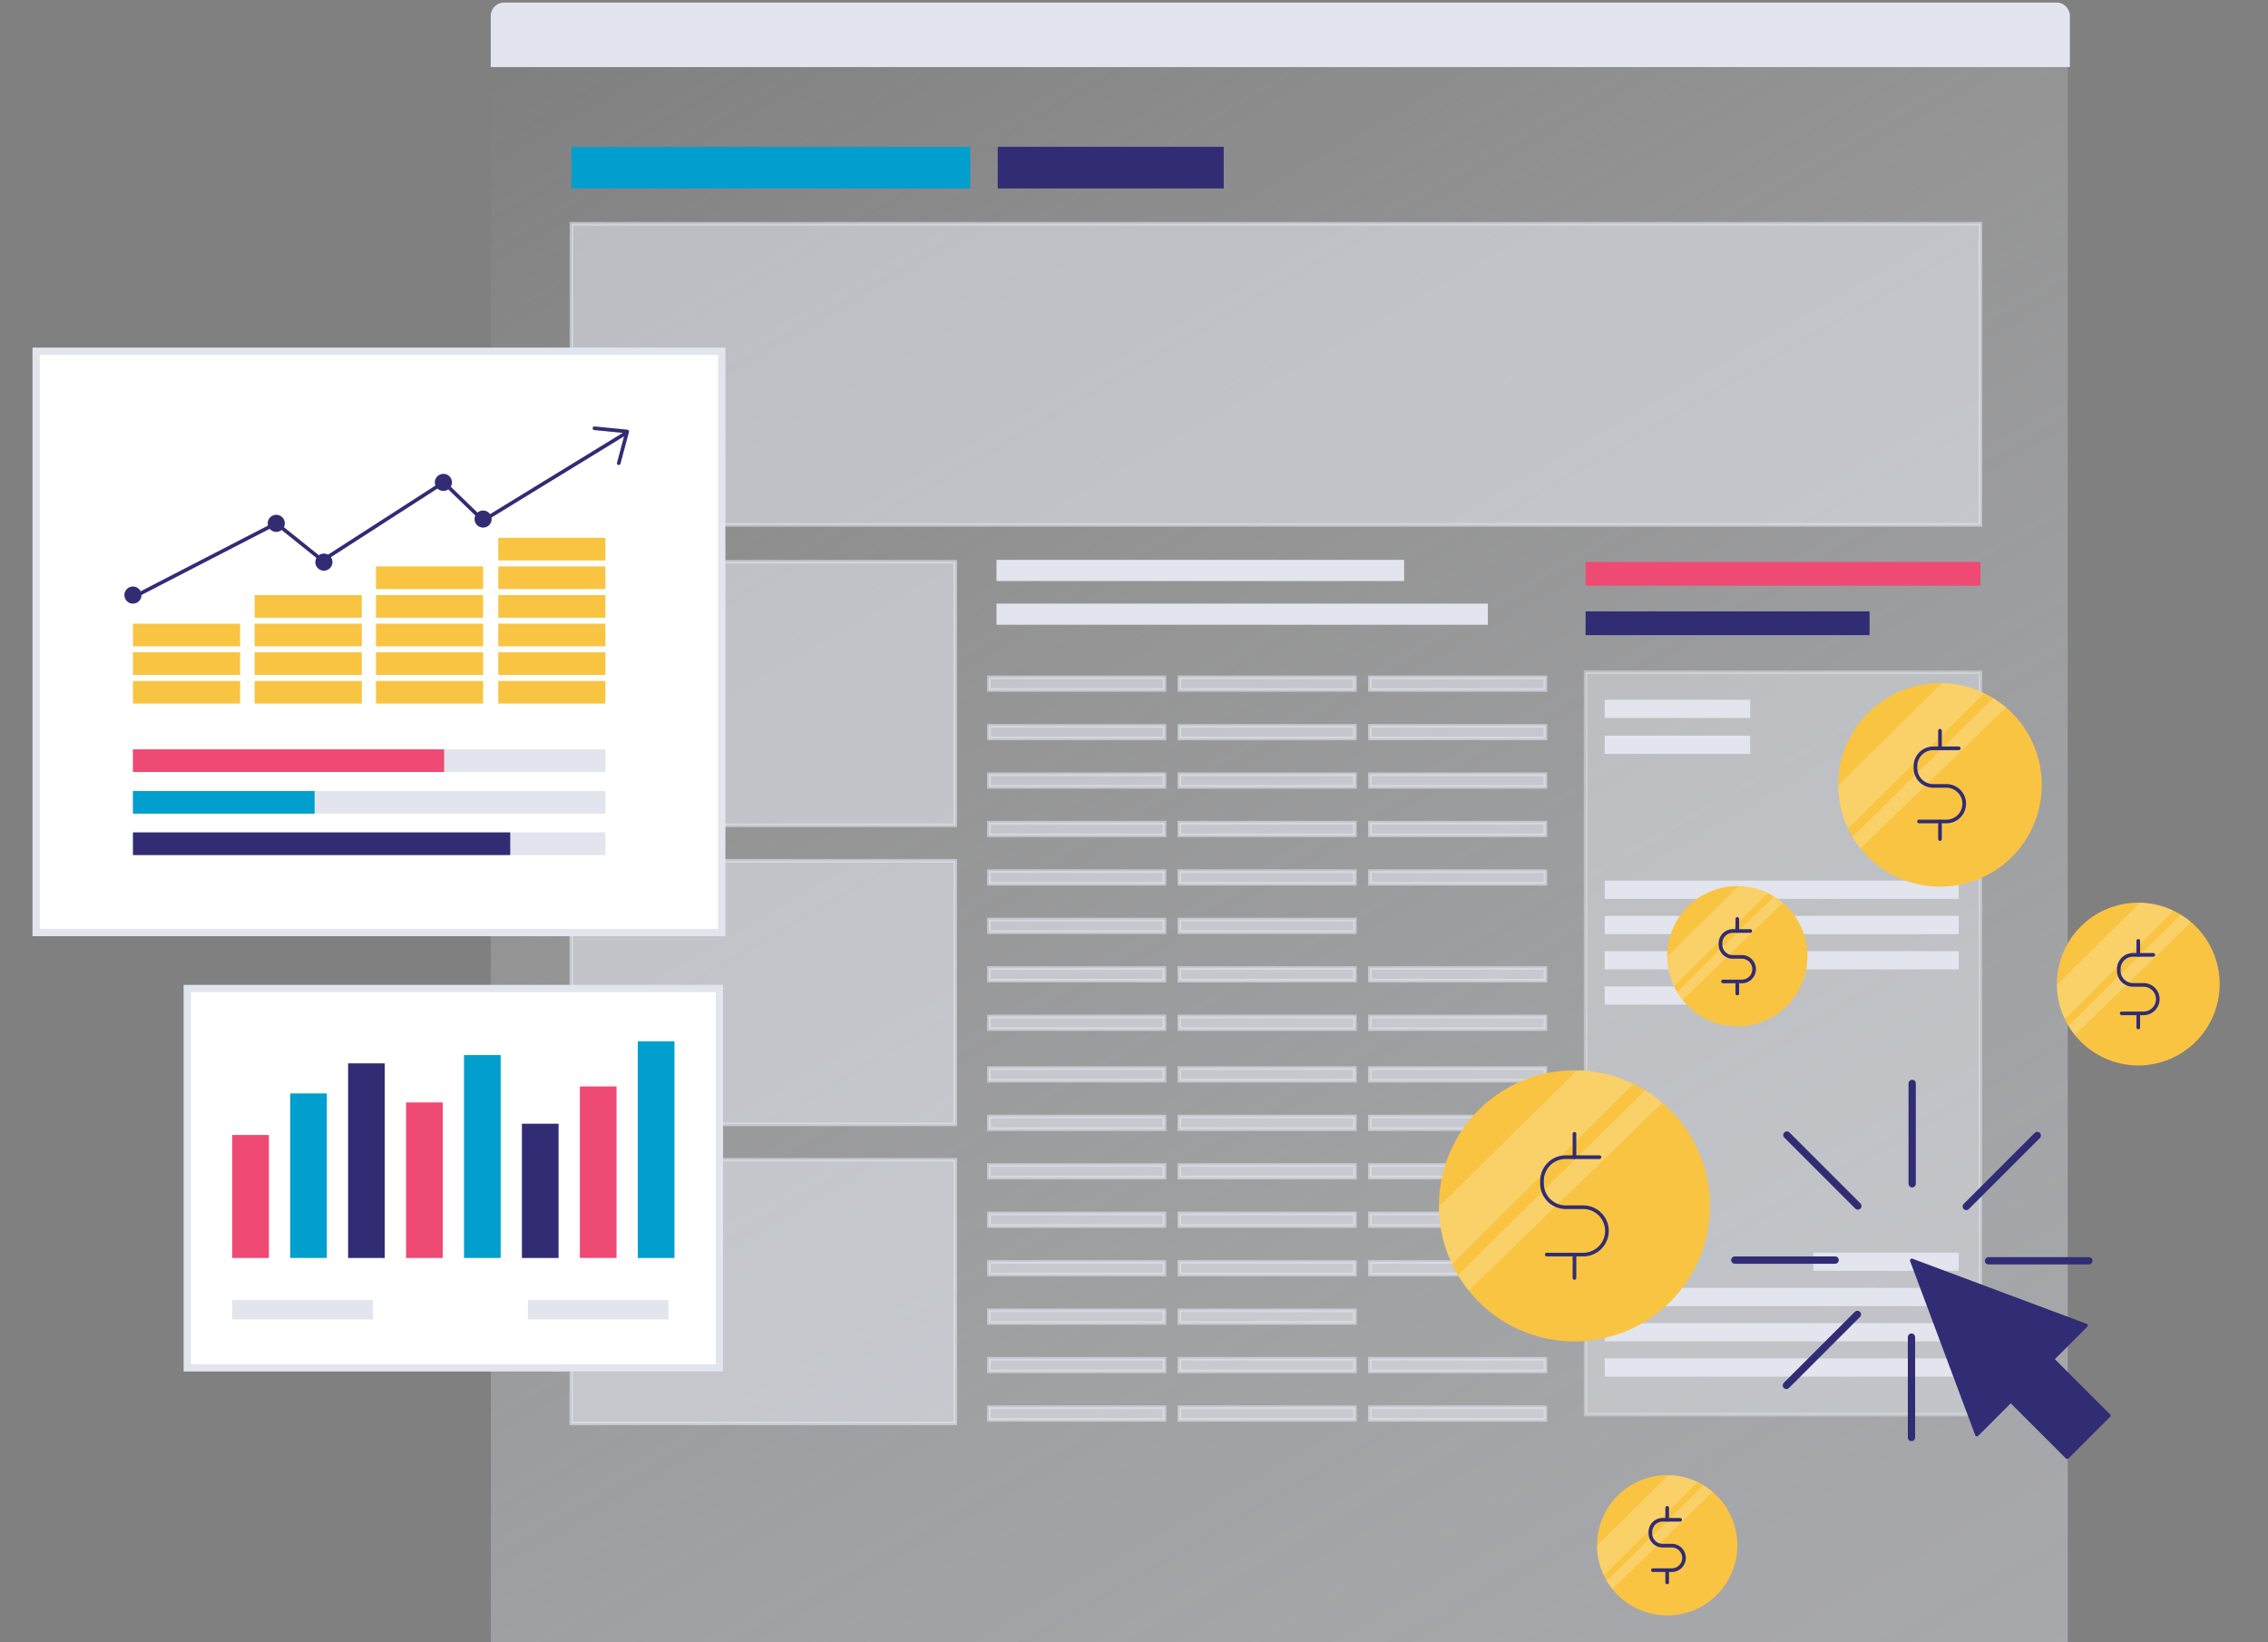 <svg xmlns="http://www.w3.org/2000/svg" xmlns:xlink="http://www.w3.org/1999/xlink" viewBox="0 0 622.29 450.57"><rect x="0" y="0" width="622.29" height="450.57" fill="#808080" stroke="none"/><defs><style>.cls-1,.cls-18,.cls-24{fill:none;}.cls-2{isolation:isolate;}.cls-3{opacity:0.4;fill:url(#linear-gradient);}.cls-11,.cls-12,.cls-4,.cls-5,.cls-6,.cls-9{fill:#e2e5ed;}.cls-5{mix-blend-mode:multiply;}.cls-11,.cls-12,.cls-23,.cls-6,.cls-9{stroke:#e2e5ed;}.cls-11,.cls-12,.cls-14,.cls-23,.cls-24,.cls-6,.cls-9{stroke-miterlimit:10;}.cls-6{opacity:0.59;}.cls-7{fill:#009fcd;}.cls-13,.cls-14,.cls-8{fill:#312c74;}.cls-9{opacity:0.47;}.cls-10{fill:#ee4a74;}.cls-12{opacity:0.6;}.cls-13,.cls-14,.cls-18,.cls-24{stroke:#312c74;}.cls-13,.cls-14,.cls-18{stroke-linecap:round;}.cls-13,.cls-18{stroke-linejoin:round;}.cls-14,.cls-23{stroke-width:2px;}.cls-15{clip-path:url(#clip-path);}.cls-16{fill:#f9c442;}.cls-17,.cls-23{fill:#fff;}.cls-17{opacity:0.2;}.cls-19{clip-path:url(#clip-path-2);}.cls-20{clip-path:url(#clip-path-3);}.cls-21{clip-path:url(#clip-path-4);}.cls-22{clip-path:url(#clip-path-5);}</style><linearGradient id="linear-gradient" x1="203.27" y1="-21.66" x2="498.77" y2="490.16" gradientUnits="userSpaceOnUse"><stop offset="0" stop-color="#f2f2f2" stop-opacity="0"/><stop offset="0.19" stop-color="#eeeff1" stop-opacity="0.26"/><stop offset="0.4" stop-color="#eaebef" stop-opacity="0.52"/><stop offset="0.6" stop-color="#e6e9ee" stop-opacity="0.73"/><stop offset="0.77" stop-color="#e4e7ee" stop-opacity="0.88"/><stop offset="0.91" stop-color="#e3e5ed" stop-opacity="0.97"/><stop offset="1" stop-color="#e2e5ed"/></linearGradient><clipPath id="clip-path"><path class="cls-1" d="M394.81,330.87A37.19,37.19,0,1,1,432,368.06,37.19,37.19,0,0,1,394.81,330.87Z"/></clipPath><clipPath id="clip-path-2"><path class="cls-1" d="M438.19,424a19.25,19.25,0,1,1,19.25,19.25A19.24,19.24,0,0,1,438.19,424Z"/></clipPath><clipPath id="clip-path-3"><path class="cls-1" d="M457.44,262.37a19.25,19.25,0,1,1,19.24,19.25A19.23,19.23,0,0,1,457.44,262.37Z"/></clipPath><clipPath id="clip-path-4"><path class="cls-1" d="M564.37,270a22.33,22.33,0,1,1,22.33,22.34A22.33,22.33,0,0,1,564.37,270Z"/></clipPath><clipPath id="clip-path-5"><path class="cls-1" d="M504.36,215.37a27.93,27.93,0,1,1,27.93,27.92A27.94,27.94,0,0,1,504.36,215.37Z"/></clipPath></defs><title>Asset 4</title><g class="cls-2"><g id="Layer_2" data-name="Layer 2"><g id="Layer_1-2" data-name="Layer 1"><rect class="cls-3" x="134.69" y="17.93" width="432.65" height="432.65"/><path class="cls-4" d="M138.36.69H564.22a3.71,3.71,0,0,1,3.71,3.71v14a0,0,0,0,1,0,0H134.65a0,0,0,0,1,0,0V4.4A3.71,3.71,0,0,1,138.36.69Z"/><circle class="cls-5" cx="145.41" cy="9.54" r="3.8"/><circle class="cls-5" cx="156.79" cy="9.54" r="3.8"/><circle class="cls-5" cx="168.18" cy="9.54" r="3.8"/><rect class="cls-6" x="156.75" y="154.12" width="105.36" height="72.33"/><rect class="cls-6" x="156.79" y="61.4" width="386.59" height="82.61"/><rect class="cls-7" x="156.79" y="40.28" width="109.41" height="11.43"/><rect class="cls-8" x="273.76" y="40.28" width="62" height="11.43"/><rect class="cls-6" x="156.75" y="236.18" width="105.36" height="72.33"/><rect class="cls-9" x="435.05" y="184.45" width="108.34" height="203.69"/><rect class="cls-10" x="435.05" y="154.19" width="108.34" height="6.52"/><rect class="cls-8" x="435.05" y="167.75" width="77.92" height="6.52"/><rect class="cls-6" x="156.75" y="318.23" width="105.36" height="72.33"/><rect class="cls-11" x="273.92" y="154.12" width="110.84" height="4.8"/><rect class="cls-11" x="440.8" y="192.5" width="38.92" height="4"/><rect class="cls-11" x="440.8" y="202.36" width="38.92" height="4"/><rect class="cls-11" x="440.8" y="271.16" width="38.92" height="4"/><rect class="cls-11" x="440.8" y="242.13" width="96.14" height="4"/><rect class="cls-11" x="440.8" y="251.81" width="96.14" height="4"/><rect class="cls-11" x="440.8" y="261.48" width="96.14" height="4"/><rect class="cls-11" x="498.03" y="344.2" width="38.92" height="4" transform="translate(1034.97 692.4) rotate(180)"/><rect class="cls-11" x="440.8" y="373.22" width="96.14" height="4" transform="translate(977.74 750.45) rotate(180)"/><rect class="cls-11" x="440.8" y="363.55" width="96.14" height="4" transform="translate(977.74 731.1) rotate(180)"/><rect class="cls-11" x="440.8" y="353.87" width="96.14" height="4" transform="translate(977.74 711.75) rotate(180)"/><rect class="cls-11" x="273.92" y="166.12" width="133.81" height="4.8"/><rect class="cls-12" x="271.34" y="185.86" width="48.16" height="3.46"/><rect class="cls-12" x="323.6" y="185.86" width="48.16" height="3.46"/><rect class="cls-12" x="375.86" y="185.86" width="48.16" height="3.46"/><rect class="cls-12" x="271.34" y="225.73" width="48.16" height="3.46"/><rect class="cls-12" x="323.6" y="225.73" width="48.16" height="3.46"/><rect class="cls-12" x="375.86" y="225.73" width="48.16" height="3.46"/><rect class="cls-12" x="271.34" y="212.44" width="48.16" height="3.46"/><rect class="cls-12" x="323.6" y="212.44" width="48.16" height="3.46"/><rect class="cls-12" x="375.86" y="212.44" width="48.16" height="3.46"/><rect class="cls-12" x="271.34" y="199.15" width="48.16" height="3.46"/><rect class="cls-12" x="323.6" y="199.15" width="48.16" height="3.46"/><rect class="cls-12" x="375.86" y="199.15" width="48.16" height="3.46"/><rect class="cls-12" x="271.34" y="239.03" width="48.16" height="3.46"/><rect class="cls-12" x="323.6" y="239.03" width="48.16" height="3.46"/><rect class="cls-12" x="375.86" y="239.03" width="48.16" height="3.46"/><rect class="cls-12" x="271.34" y="278.91" width="48.16" height="3.46"/><rect class="cls-12" x="323.6" y="278.91" width="48.16" height="3.46"/><rect class="cls-12" x="375.86" y="278.91" width="48.16" height="3.46"/><rect class="cls-12" x="271.34" y="265.61" width="48.16" height="3.46"/><rect class="cls-12" x="323.6" y="265.61" width="48.16" height="3.46"/><rect class="cls-12" x="375.86" y="265.61" width="48.16" height="3.46"/><rect class="cls-12" x="271.34" y="252.32" width="48.16" height="3.46"/><rect class="cls-12" x="323.6" y="252.32" width="48.16" height="3.46"/><rect class="cls-12" x="271.34" y="293.07" width="48.16" height="3.46"/><rect class="cls-12" x="323.6" y="293.07" width="48.16" height="3.46"/><rect class="cls-12" x="375.86" y="293.07" width="48.16" height="3.46"/><rect class="cls-12" x="271.34" y="332.95" width="48.16" height="3.46"/><rect class="cls-12" x="323.6" y="332.95" width="48.16" height="3.46"/><rect class="cls-12" x="375.86" y="332.95" width="48.16" height="3.46"/><rect class="cls-12" x="271.34" y="319.66" width="48.16" height="3.46"/><rect class="cls-12" x="323.6" y="319.66" width="48.16" height="3.46"/><rect class="cls-12" x="375.86" y="319.66" width="48.16" height="3.46"/><rect class="cls-12" x="271.34" y="306.36" width="48.16" height="3.46"/><rect class="cls-12" x="323.6" y="306.36" width="48.16" height="3.46"/><rect class="cls-12" x="375.86" y="306.36" width="48.16" height="3.46"/><rect class="cls-12" x="271.34" y="346.24" width="48.16" height="3.46"/><rect class="cls-12" x="323.6" y="346.24" width="48.16" height="3.46"/><rect class="cls-12" x="375.86" y="346.24" width="48.16" height="3.46"/><rect class="cls-12" x="271.34" y="386.12" width="48.16" height="3.46"/><rect class="cls-12" x="323.6" y="386.12" width="48.16" height="3.46"/><rect class="cls-12" x="375.86" y="386.12" width="48.16" height="3.46"/><rect class="cls-12" x="271.34" y="372.83" width="48.16" height="3.46"/><rect class="cls-12" x="323.6" y="372.83" width="48.16" height="3.46"/><rect class="cls-12" x="375.86" y="372.83" width="48.16" height="3.46"/><rect class="cls-12" x="271.34" y="359.54" width="48.16" height="3.46"/><rect class="cls-12" x="323.6" y="359.54" width="48.16" height="3.46"/><polygon class="cls-13" points="572.33 363.7 548.45 354.77 524.56 345.84 533.49 369.73 542.42 393.61 551.7 384.33 567.19 399.81 578.59 388.42 563.1 372.93 572.33 363.7"/><line class="cls-14" x1="539.51" y1="331.03" x2="558.98" y2="311.56"/><line class="cls-14" x1="545.61" y1="345.94" x2="573.14" y2="345.94"/><line class="cls-14" x1="539.38" y1="360.79" x2="558.85" y2="380.26"/><line class="cls-14" x1="524.47" y1="366.89" x2="524.47" y2="394.42"/><line class="cls-14" x1="509.62" y1="360.66" x2="490.15" y2="380.13"/><line class="cls-14" x1="503.52" y1="345.75" x2="475.99" y2="345.75"/><line class="cls-14" x1="509.75" y1="330.9" x2="490.28" y2="311.43"/><line class="cls-14" x1="524.66" y1="324.8" x2="524.66" y2="297.27"/><g class="cls-15"><path class="cls-16" d="M394.81,330.87A37.19,37.19,0,1,1,432,368.06,37.19,37.19,0,0,1,394.81,330.87Z"/><polygon class="cls-17" points="435.34 291.06 392.88 333.02 397.47 347.85 448.86 296.73 435.34 291.06"/><polygon class="cls-17" points="453.77 296.76 397.52 352.35 401.22 355.8 456 302.7 453.77 296.76"/></g><path class="cls-18" d="M438.86,317.51h-9.27a6.5,6.5,0,0,0-6.5,6.5v.72a6.51,6.51,0,0,0,6.5,6.51h4.81a6.51,6.51,0,0,1,6.51,6.5h0a6.51,6.51,0,0,1-6.51,6.5h-10"/><line class="cls-18" x1="432" y1="317.51" x2="432" y2="311.1"/><line class="cls-18" x1="432" y1="350.65" x2="432" y2="344.24"/><g class="cls-19"><path class="cls-16" d="M438.19,424a19.25,19.25,0,1,1,19.25,19.25A19.24,19.24,0,0,1,438.19,424Z"/><polygon class="cls-17" points="459.17 403.34 437.19 425.07 439.56 432.74 466.16 406.28 459.17 403.34"/><polygon class="cls-17" points="468.7 406.3 439.59 435.07 441.51 436.86 469.86 409.37 468.7 406.3"/></g><path class="cls-18" d="M461,417h-4.8a3.36,3.36,0,0,0-3.37,3.36v.37a3.37,3.37,0,0,0,3.37,3.37h2.49a3.37,3.37,0,0,1,3.37,3.36h0a3.37,3.37,0,0,1-3.37,3.37h-5.17"/><line class="cls-18" x1="457.44" y1="417.04" x2="457.44" y2="413.72"/><line class="cls-18" x1="457.44" y1="434.19" x2="457.44" y2="430.87"/><g class="cls-20"><path class="cls-16" d="M457.44,262.37a19.25,19.25,0,1,1,19.24,19.25A19.23,19.23,0,0,1,457.44,262.37Z"/><polygon class="cls-17" points="478.41 241.76 456.44 263.48 458.81 271.15 485.41 244.7 478.41 241.76"/><polygon class="cls-17" points="487.95 244.71 458.84 273.49 460.75 275.27 489.11 247.79 487.95 244.71"/></g><path class="cls-18" d="M480.23,255.45h-4.8a3.37,3.37,0,0,0-3.36,3.37v.37a3.37,3.37,0,0,0,3.36,3.37h2.5a3.35,3.35,0,0,1,3.36,3.36h0a3.36,3.36,0,0,1-3.36,3.37h-5.17"/><line class="cls-18" x1="476.68" y1="255.45" x2="476.68" y2="252.13"/><line class="cls-18" x1="476.68" y1="272.61" x2="476.68" y2="269.29"/><g class="cls-21"><path class="cls-16" d="M564.37,270a22.33,22.33,0,1,1,22.33,22.34A22.33,22.33,0,0,1,564.37,270Z"/><polygon class="cls-17" points="588.71 246.13 563.21 271.33 565.96 280.24 596.82 249.54 588.71 246.13"/><polygon class="cls-17" points="599.77 249.55 565.99 282.94 568.22 285.02 601.11 253.12 599.77 249.55"/></g><path class="cls-18" d="M590.82,262h-5.57a3.9,3.9,0,0,0-3.9,3.9v.44a3.9,3.9,0,0,0,3.9,3.9h2.89a3.91,3.91,0,0,1,3.91,3.9h0a3.91,3.91,0,0,1-3.91,3.91h-6"/><line class="cls-18" x1="586.7" y1="262.02" x2="586.7" y2="258.17"/><line class="cls-18" x1="586.7" y1="281.92" x2="586.7" y2="278.07"/><g class="cls-22"><path class="cls-16" d="M504.36,215.37a27.93,27.93,0,1,1,27.93,27.92A27.94,27.94,0,0,1,504.36,215.37Z"/><polygon class="cls-17" points="534.8 185.47 502.91 216.98 506.36 228.11 544.95 189.72 534.8 185.47"/><polygon class="cls-17" points="548.64 189.75 506.4 231.5 509.18 234.09 550.31 194.21 548.64 189.75"/></g><path class="cls-18" d="M537.44,205.33h-7a4.88,4.88,0,0,0-4.88,4.88v.55a4.88,4.88,0,0,0,4.88,4.88h3.62a4.88,4.88,0,0,1,4.88,4.88h0a4.88,4.88,0,0,1-4.88,4.88h-7.51"/><line class="cls-18" x1="532.29" y1="205.33" x2="532.29" y2="200.51"/><line class="cls-18" x1="532.29" y1="230.22" x2="532.29" y2="225.4"/><rect class="cls-23" x="9.92" y="96.37" width="188.12" height="159.51"/><rect class="cls-16" x="36.48" y="186.84" width="29.4" height="6.21"/><rect class="cls-16" x="36.48" y="178.98" width="29.4" height="6.21"/><rect class="cls-16" x="36.48" y="171.13" width="29.4" height="6.21"/><rect class="cls-16" x="69.87" y="186.84" width="29.4" height="6.21"/><rect class="cls-16" x="69.87" y="178.98" width="29.4" height="6.21"/><rect class="cls-16" x="69.87" y="171.13" width="29.4" height="6.21"/><rect class="cls-16" x="69.87" y="163.28" width="29.4" height="6.21"/><rect class="cls-16" x="103.15" y="186.84" width="29.4" height="6.21"/><rect class="cls-16" x="103.15" y="178.98" width="29.4" height="6.21"/><rect class="cls-16" x="103.15" y="171.13" width="29.4" height="6.21"/><rect class="cls-16" x="103.15" y="163.28" width="29.4" height="6.21"/><rect class="cls-16" x="103.15" y="155.42" width="29.4" height="6.21"/><rect class="cls-16" x="136.71" y="186.84" width="29.4" height="6.21"/><rect class="cls-16" x="136.71" y="178.98" width="29.4" height="6.21"/><rect class="cls-16" x="136.71" y="171.13" width="29.4" height="6.21"/><rect class="cls-16" x="136.71" y="163.28" width="29.4" height="6.21"/><rect class="cls-16" x="136.71" y="155.42" width="29.4" height="6.21"/><rect class="cls-16" x="136.71" y="147.57" width="29.4" height="6.21"/><polyline class="cls-24" points="36.48 163.89 75.8 143.6 88.47 153.78 121.73 132.36 132.55 142.83 172.09 118.61"/><circle class="cls-8" cx="75.8" cy="143.6" r="2.35"/><circle class="cls-8" cx="36.48" cy="163.28" r="2.35"/><circle class="cls-8" cx="88.87" cy="154.24" r="2.35"/><circle class="cls-8" cx="121.66" cy="132.36" r="2.35"/><circle class="cls-8" cx="132.55" cy="142.42" r="2.35"/><polyline class="cls-18" points="169.77 127.1 172.09 118.39 163.11 117.51"/><rect class="cls-4" x="36.48" y="205.61" width="129.64" height="6.21"/><rect class="cls-10" x="36.48" y="205.61" width="85.38" height="6.21"/><rect class="cls-4" x="36.48" y="217.04" width="129.64" height="6.21"/><rect class="cls-7" x="36.48" y="217.04" width="49.84" height="6.21"/><rect class="cls-4" x="36.48" y="228.4" width="129.64" height="6.21"/><rect class="cls-8" x="36.48" y="228.4" width="103.52" height="6.21"/><rect class="cls-23" x="51.38" y="271.23" width="146.01" height="104.08"/><rect class="cls-10" x="63.72" y="311.42" width="10.06" height="33.75"/><rect class="cls-10" x="111.41" y="302.49" width="10.06" height="42.68"/><rect class="cls-10" x="159.1" y="298.1" width="10.06" height="47.06"/><rect class="cls-7" x="79.62" y="300.02" width="10.06" height="45.14"/><rect class="cls-7" x="127.31" y="289.5" width="10.06" height="55.66"/><rect class="cls-7" x="175" y="285.71" width="10.06" height="59.46"/><rect class="cls-8" x="95.51" y="291.77" width="10.06" height="53.4"/><rect class="cls-8" x="143.2" y="308.33" width="10.06" height="36.84"/><rect class="cls-4" x="63.72" y="356.73" width="38.58" height="5.29"/><rect class="cls-4" x="144.84" y="356.73" width="38.58" height="5.29"/><rect class="cls-1" width="622.29" height="450.46"/></g></g></g></svg>
